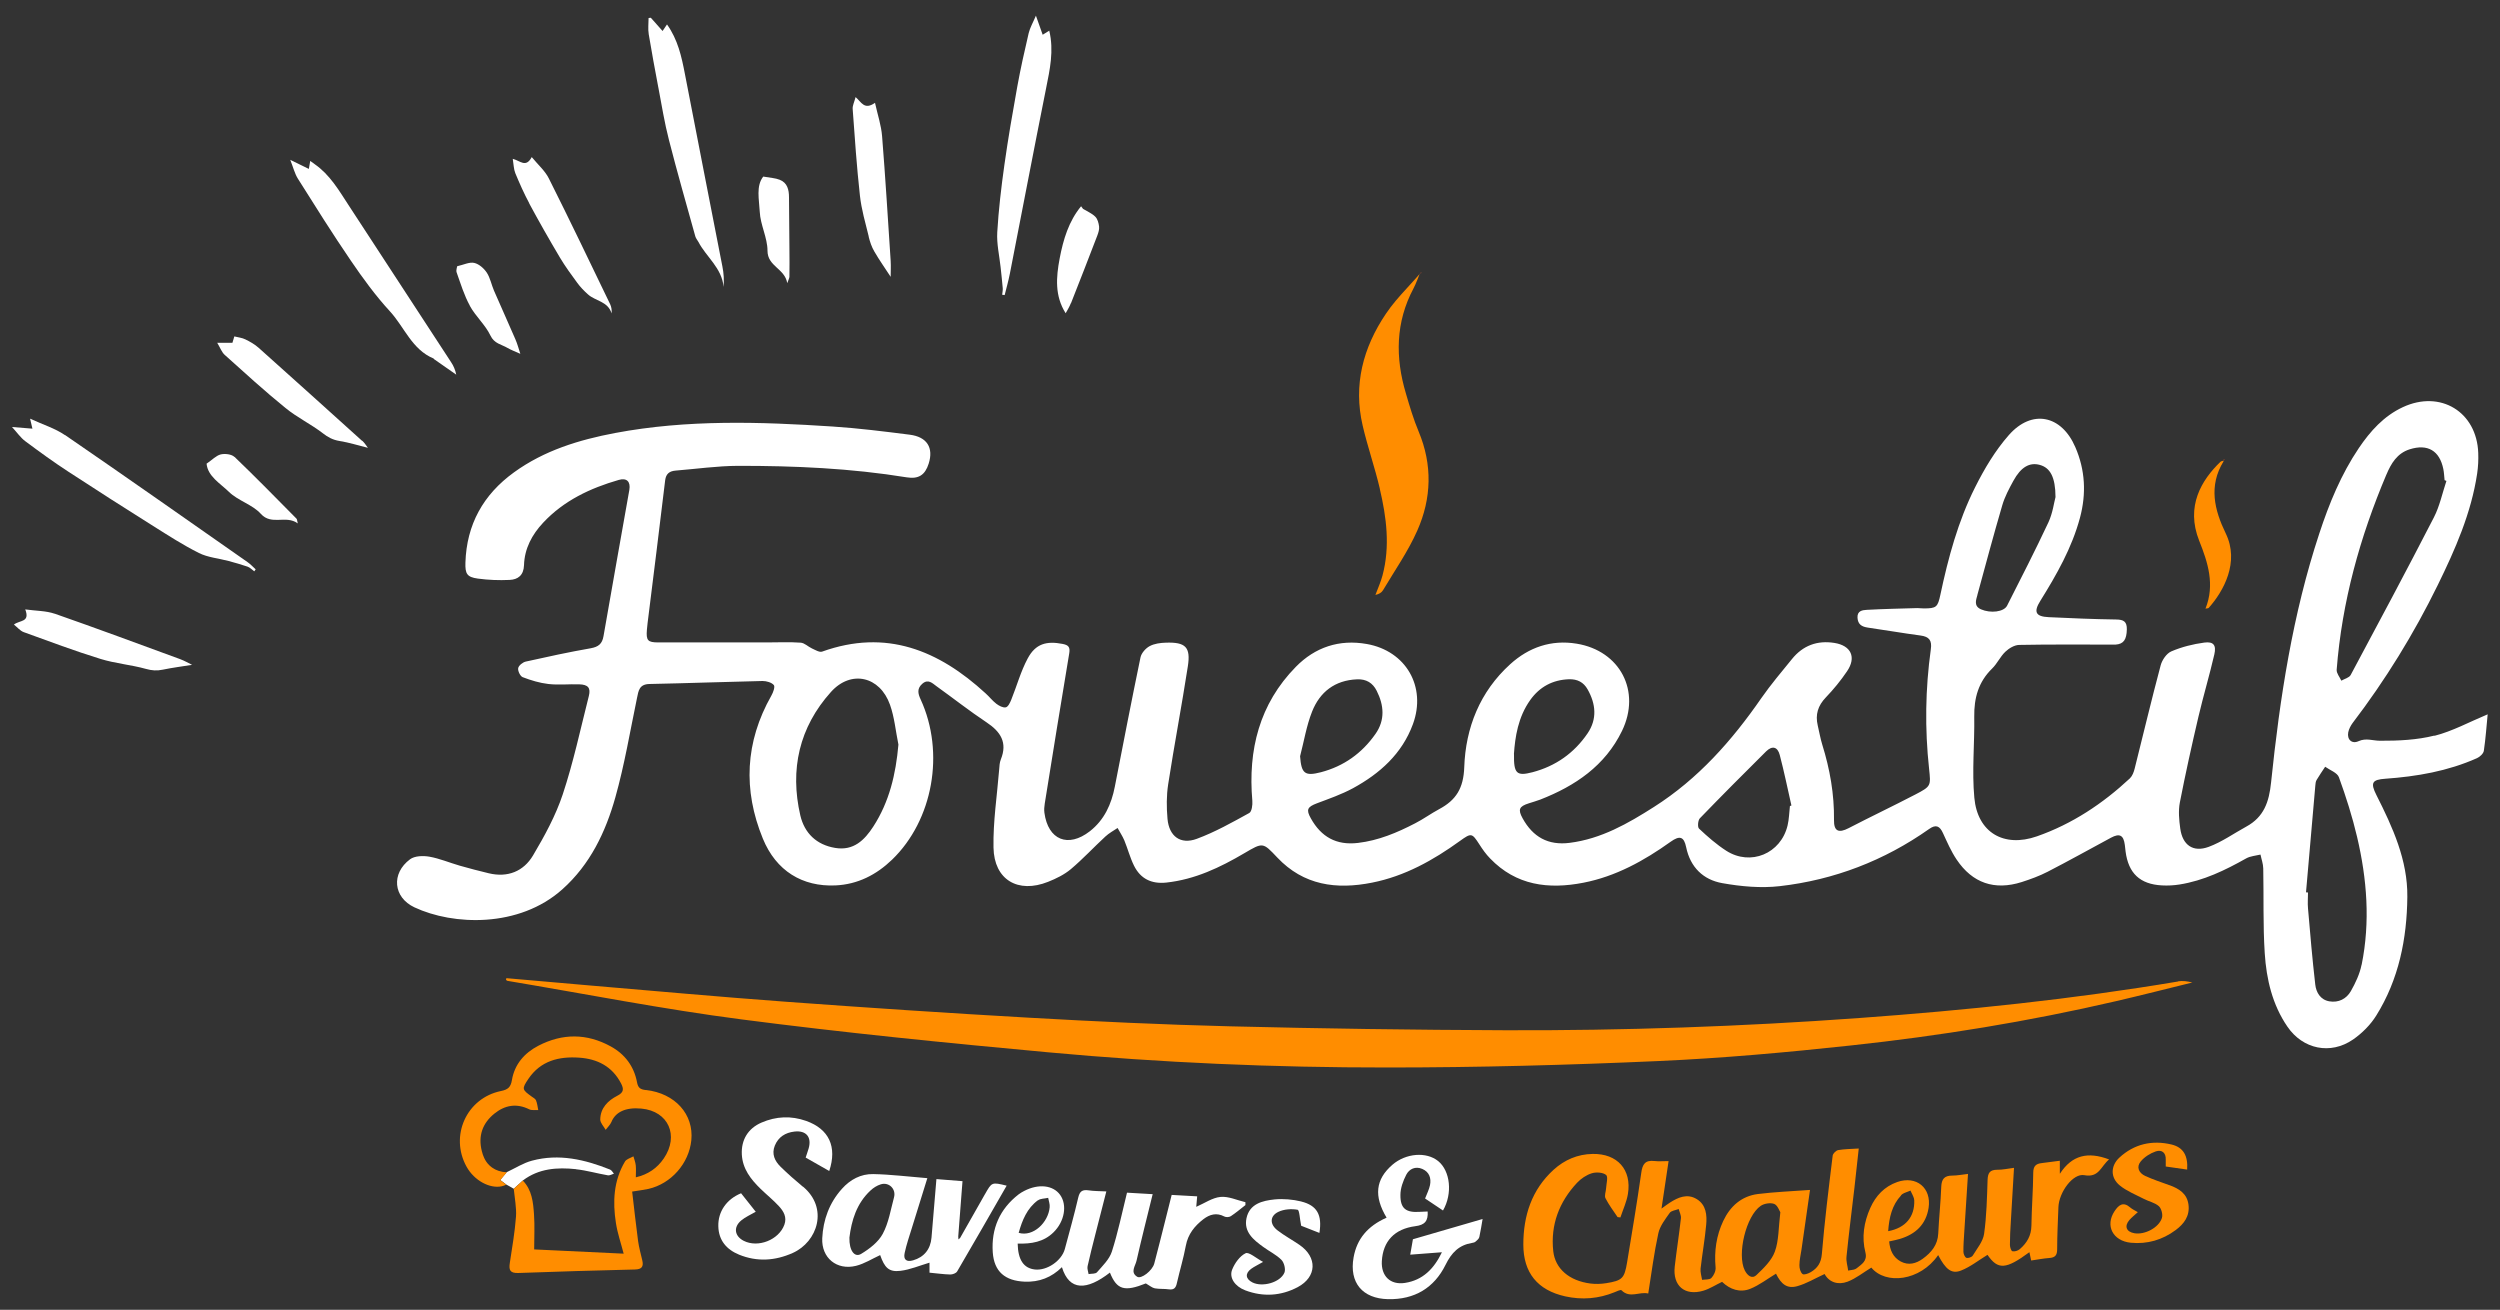 <?xml version="1.0" encoding="UTF-8"?><svg id="Calque_14" xmlns="http://www.w3.org/2000/svg" viewBox="0 0 300 157.18"><rect x="0" y="0" width="300" height="157.18" fill="#333333" stroke="none"/><defs><style>.cls-1{fill:#ff8d00;}.cls-1,.cls-2,.cls-3,.cls-4,.cls-5{stroke-width:0px;}.cls-2{fill:none;}.cls-3{fill:#fff;}.cls-4{fill:#262223;}.cls-5{fill:#f05d2d;}</style></defs><path class="cls-2" d="m99.71,83.05c-3.8,4.24-4.95,9.3-3.67,14.82.49,2.12,1.93,3.52,4.18,3.89,2.2.37,3.52-.93,4.58-2.57,1.91-2.97,2.7-6.28,3.01-9.83-.32-1.6-.47-3.26-1.01-4.78-1.2-3.42-4.67-4.22-7.09-1.53Z"/><path class="cls-2" d="m212.89,144.48c-.45-.18-1.19-.06-1.61.23-1.77,1.21-2.86,5.84-1.92,7.74.3.61.85,1.09,1.41.56.86-.82,1.81-1.74,2.2-2.8.48-1.33.43-2.86.66-4.73-.12-.18-.33-.84-.74-1Z"/><path class="cls-2" d="m237.71,73.14c1.15.51,2.75.32,3.13-.44,1.69-3.32,3.39-6.63,4.96-10,.53-1.12.69-2.42.85-3.03-.01-2.43-.65-3.52-1.88-3.86-1.22-.34-2.27.25-3.17,1.9-.52.95-1.04,1.92-1.34,2.95-1.05,3.57-2.01,7.17-2.99,10.77-.18.64-.45,1.34.43,1.73Z"/><path class="cls-2" d="m229.71,144.03c0-.15-.05-.29-.11-.44-.04-.1-.09-.19-.13-.29-.04-.07-.07-.14-.11-.22-.04-.07-.07-.14-.1-.22-.1.05-.2.09-.3.12-.05.02-.1.04-.16.06-.1.04-.21.08-.3.12-.14.07-.28.15-.38.26-1.09,1.17-1.43,2.64-1.55,4.29,2.08-.38,3.2-1.72,3.13-3.7Z"/><path class="cls-2" d="m125.97,144.88c.03-.37-.12-.75-.18-1.13-.41.09-.91.07-1.22.3-1.31.97-1.88,2.39-2.31,3.91,1.74.52,3.56-1.25,3.72-3.07Z"/><path class="cls-2" d="m105.68,142.12c-.45.14-.88.42-1.23.74-1.68,1.57-2.28,3.63-2.53,5.65-.05,1.56.61,2.44,1.4,1.96,1.01-.6,2.07-1.41,2.6-2.41.71-1.32.94-2.9,1.35-4.37.27-1-.6-1.88-1.59-1.57Z"/><path class="cls-2" d="m183.88,92.68c2.78-.73,5.01-2.3,6.62-4.67,1.17-1.73.99-3.53,0-5.28-.47-.84-1.22-1.24-2.23-1.21-1.97.06-3.52.91-4.65,2.49-1.47,2.05-1.82,4.45-1.96,6.5-.04,2.35.32,2.67,2.21,2.17Z"/><path class="cls-2" d="m211.94,90.18c-2.68,2.65-5.34,5.32-7.95,8.03-.23.24-.3,1.05-.1,1.23,1.03.96,2.1,1.9,3.27,2.66,2.92,1.87,6.56.34,7.36-3.04.18-.75.19-1.55.28-2.32.06-.02.13-.04.19-.07-.46-2.02-.88-4.06-1.4-6.06-.26-1-.91-1.15-1.64-.43Z"/><path class="cls-2" d="m280.65,93.28c-.2-.55-1.08-.84-1.65-1.26-.35.53-.71,1.04-1.03,1.59-.11.18-.13.43-.15.65-.38,4.28-.75,8.55-1.12,12.83.08,0,.16.01.24.02,0,.64-.05,1.28,0,1.91.27,3.05.52,6.1.87,9.13.11.94.61,1.83,1.69,2.02,1.11.19,2.05-.3,2.58-1.22.56-.99,1.07-2.07,1.29-3.18,1.03-5.14.64-10.27-.55-15.33-.57-2.42-1.34-4.81-2.18-7.16Z"/><path class="cls-2" d="m282.07,81.01c3.36-6.28,6.72-12.57,9.98-18.9.7-1.36,1.02-2.92,1.51-4.39-.07-.03-.15-.06-.22-.09-.05-.44-.06-.9-.15-1.33-.45-2.22-1.88-3.06-4.05-2.37-1.5.48-2.22,1.7-2.78,3.03-3.19,7.5-5.34,15.28-5.97,23.43-.03.42.36.87.56,1.31.38-.22.94-.35,1.12-.68Z"/><path class="cls-2" d="m158.5,92.67c2.75-.71,4.93-2.28,6.55-4.59,1.18-1.68,1.03-3.45.15-5.19-.47-.93-1.26-1.41-2.36-1.37-2.66.11-4.46,1.52-5.39,3.87-.68,1.71-.97,3.57-1.44,5.36.15,2.06.56,2.42,2.49,1.92Z"/><path class="cls-2" d="m170.56,32.78s-.08.01-.12.02t0,0l.12-.02Z"/><path class="cls-2" d="m229.36,143.09c-.04-.07-.07-.14-.1-.22-.1.05-.2.09-.3.12.1-.04.21-.08.3-.12.03.07.06.14.1.22Z"/><path class="cls-2" d="m222.04,152.4c-.09.01-.18.03-.27.05-.02-.14-.04-.28-.07-.42.03.14.05.28.07.42.09-.02.18-.04.27-.05Z"/><path class="cls-2" d="m170.36,32.88c-.16.18-.31.36-.47.54.16-.18.32-.36.47-.54h0Z"/><path class="cls-2" d="m169.84,34.16c.19-.42.35-.85.52-1.28,0,0,0,0,0,0-.18.43-.34.86-.52,1.28Z"/><path class="cls-2" d="m266.96,55.2s-.09.04-.13.06h0s.09-.04.13-.06Z"/><path class="cls-2" d="m266.81,55.38s0-.06,0-.09c0,.03.02.07,0,.09Z"/><path class="cls-3" d="m292.13,88.27c-2.1.53-4.35.63-6.53.62-.86,0-1.67-.36-2.57.05-.8.37-1.41-.19-1.24-1.07.08-.38.28-.77.51-1.09,3.96-5.19,7.37-10.73,10.24-16.59,2.09-4.27,4.01-8.62,4.72-13.37.12-.81.16-1.64.13-2.46-.17-4.94-4.55-7.6-9.05-5.5-2.28,1.06-3.9,2.87-5.28,4.91-2.13,3.16-3.56,6.65-4.74,10.24-3.21,9.71-4.74,19.76-5.79,29.88-.24,2.35-.86,4.15-2.97,5.3-1.5.82-2.92,1.84-4.51,2.43-1.88.7-3.15-.21-3.42-2.2-.14-1.03-.24-2.11-.05-3.11.67-3.44,1.43-6.87,2.23-10.29.59-2.51,1.33-4.98,1.91-7.49.26-1.12-.11-1.57-1.21-1.42-1.34.18-2.7.52-3.94,1.05-.58.24-1.12,1.04-1.29,1.68-1.1,4.12-2.08,8.26-3.12,12.39-.1.41-.28.89-.57,1.17-3.26,3.04-6.93,5.48-11.16,6.96-3.97,1.39-7.13-.46-7.51-4.63-.3-3.22.04-6.49-.01-9.74-.03-2.23.5-4.16,2.14-5.76.61-.59.98-1.44,1.59-2.02.43-.41,1.09-.81,1.66-.82,3.59-.07,7.19-.04,10.79-.04.26,0,.53.01.79,0,.97-.07,1.31-.61,1.34-1.82.02-.94-.38-1.18-1.28-1.19-2.69-.04-5.39-.15-8.08-.28-1.59-.07-1.86-.62-1.02-1.96,1.96-3.15,3.79-6.36,4.76-9.98.77-2.88.63-5.72-.56-8.46-1.66-3.86-5.22-4.59-7.98-1.45-1.63,1.85-2.94,4.05-4.05,6.27-2.04,4.06-3.22,8.44-4.16,12.87-.32,1.51-.48,1.66-2,1.66-.26,0-.52-.04-.78-.04-2.02.06-4.03.1-6.05.21-.51.03-1.17.1-1.12.95.05.8.51,1.07,1.23,1.18,2.11.3,4.21.67,6.33.95,1.05.14,1.39.59,1.24,1.65-.66,4.76-.73,9.54-.21,14.33.22,2.07.25,2.11-1.65,3.1-2.65,1.38-5.35,2.66-8.01,4.04-1.2.62-1.77.37-1.75-.98.04-3.1-.49-6.1-1.41-9.05-.23-.75-.36-1.53-.54-2.29-.31-1.31.02-2.38.97-3.37.93-.97,1.79-2.02,2.54-3.13,1.15-1.68.5-3.09-1.51-3.41-2.06-.33-3.78.31-5.09,1.93-1.25,1.54-2.54,3.06-3.67,4.68-3.54,5.12-7.59,9.7-12.89,13.07-3.14,2-6.33,3.83-10.12,4.31-2.59.33-4.42-.71-5.65-2.95-.57-1.04-.43-1.42.74-1.79.46-.15.93-.28,1.38-.45,4.2-1.64,7.78-4.06,9.81-8.24,2.31-4.77-.22-9.61-5.44-10.47-3.05-.5-5.73.43-7.97,2.46-3.64,3.3-5.36,7.63-5.52,12.37-.09,2.52-.98,3.94-3,5.02-.99.53-1.9,1.2-2.9,1.71-2.16,1.12-4.39,2.06-6.85,2.35-2.6.31-4.42-.72-5.66-2.95-.58-1.04-.43-1.36.72-1.8,1.46-.55,2.96-1.07,4.33-1.81,3.23-1.76,5.89-4.13,7.2-7.69,1.65-4.5-.84-8.79-5.53-9.62-3.32-.59-6.21.39-8.51,2.73-4.39,4.47-5.76,9.98-5.23,16.09.04.49-.06,1.29-.37,1.46-2.05,1.13-4.11,2.29-6.3,3.1-1.95.72-3.32-.3-3.51-2.4-.12-1.37-.13-2.78.08-4.14.73-4.73,1.63-9.43,2.36-14.16.36-2.31-.27-2.92-2.64-2.84-.66.02-1.38.11-1.95.42-.48.26-.98.83-1.09,1.34-1.07,5.16-2.07,10.33-3.08,15.51-.41,2.12-1.26,4-3,5.36-2.61,2.03-5.01,1.04-5.45-2.21-.05-.36-.02-.75.04-1.11.97-6.02,1.93-12.03,2.94-18.04.12-.74-.09-.98-.79-1.12-1.95-.38-3.25-.02-4.19,1.73-.84,1.56-1.31,3.31-1.98,4.97-.14.35-.38.86-.66.91-.34.07-.81-.19-1.13-.43-.47-.36-.84-.85-1.29-1.25-5.64-5.18-11.93-7.76-19.61-5.01-.32.12-.83-.2-1.23-.38-.46-.21-.88-.66-1.35-.69-1.34-.1-2.69-.03-4.04-.03-4.34,0-8.69,0-13.03,0-1.29,0-1.49-.23-1.38-1.54.02-.26.05-.52.08-.78.71-5.71,1.43-11.43,2.11-17.14.1-.8.54-1.1,1.25-1.16,2.5-.2,5-.56,7.49-.57,6.78-.01,13.54.29,20.25,1.38,1.42.23,2.2-.28,2.63-1.64.61-1.91-.19-3.22-2.29-3.48-3.08-.39-6.17-.78-9.26-.98-8.71-.57-17.43-.85-26.08.78-4.33.82-8.5,2.09-12.13,4.72-3.69,2.67-5.69,6.26-5.83,10.84-.04,1.33.18,1.73,1.49,1.91,1.25.17,2.54.22,3.8.16,1.02-.04,1.7-.56,1.74-1.77.06-1.99.96-3.67,2.3-5.1,2.48-2.65,5.64-4.14,9.07-5.13.96-.28,1.44.21,1.27,1.2-1.03,5.85-2.09,11.7-3.1,17.55-.16.92-.6,1.28-1.53,1.45-2.62.46-5.21,1.02-7.8,1.6-.36.08-.85.47-.91.79-.06.33.25.97.54,1.08.99.38,2.04.7,3.09.82,1.22.14,2.47,0,3.7.04,1.05.03,1.4.42,1.15,1.4-1,3.95-1.85,7.94-3.13,11.8-.85,2.56-2.18,4.99-3.56,7.32-1.14,1.93-3.05,2.7-5.33,2.15-1.16-.28-2.32-.58-3.47-.91-1.22-.35-2.41-.86-3.65-1.08-.74-.13-1.76-.1-2.31.31-2.29,1.7-2.03,4.57.52,5.77,4.64,2.18,12.55,2.49,17.75-2.16,3.34-2.98,5.19-6.87,6.36-11.03,1.1-3.91,1.77-7.94,2.6-11.93.18-.88.27-1.65,1.49-1.68,4.53-.09,9.05-.26,13.58-.36.46,0,1.08.17,1.35.49.17.2-.08.89-.3,1.27-3.15,5.56-3.41,11.32-1.02,17.15,1.59,3.89,4.76,5.8,8.72,5.62,2.66-.12,4.9-1.27,6.79-3.09,4.91-4.74,6.36-12.85,3.43-19.22-.34-.73-.46-1.32.21-1.9.69-.59,1.19-.06,1.68.3,2.01,1.44,3.95,2.97,6.01,4.34,1.69,1.12,2.54,2.42,1.72,4.45-.15.37-.17.81-.2,1.21-.25,3.12-.74,6.25-.68,9.37.07,3.87,2.94,5.55,6.55,4.11.96-.38,1.94-.86,2.73-1.52,1.45-1.22,2.75-2.63,4.15-3.92.43-.4.97-.69,1.46-1.02.27.5.59.97.81,1.49.41,1,.68,2.06,1.16,3.03.78,1.58,2.11,2.22,3.88,2.03,3.43-.37,6.45-1.81,9.37-3.53,2.23-1.31,2.21-1.31,3.94.52,3.16,3.35,7.1,3.87,11.37,3.02,3.94-.78,7.35-2.69,10.56-5.01,1.36-.98,1.44-.95,2.32.41.38.6.8,1.19,1.29,1.69,3.13,3.26,7.01,3.73,11.19,2.92,3.9-.76,7.29-2.64,10.48-4.92,1.09-.78,1.6-.62,1.86.66.5,2.41,2.06,3.91,4.34,4.31,2.25.4,4.63.62,6.89.36,6.53-.75,12.54-3.06,17.94-6.87.81-.57,1.26-.34,1.64.49.5,1.08.98,2.2,1.64,3.18,1.9,2.84,4.56,3.74,7.81,2.71,1.06-.34,2.13-.73,3.12-1.24,2.56-1.32,5.07-2.72,7.61-4.09,1.03-.55,1.5-.3,1.65.88.03.26.06.52.09.78.34,2.62,1.73,3.93,4.36,4.07.7.04,1.43,0,2.12-.11,2.89-.46,5.47-1.71,7.99-3.13.5-.28,1.14-.32,1.72-.46.11.55.32,1.1.33,1.66.07,3.4-.04,6.8.18,10.19.2,3.11.91,6.16,2.72,8.8,1.85,2.71,5.17,3.41,7.88,1.54,1.08-.75,2.09-1.76,2.78-2.87,2.71-4.34,3.68-9.22,3.73-14.24.05-4.41-1.76-8.36-3.71-12.22-.74-1.47-.53-1.85,1.07-1.96,3.79-.27,7.5-.91,11-2.47.34-.15.77-.55.82-.88.22-1.47.32-2.97.46-4.38-2.19.91-4.22,2.03-6.39,2.58Zm-54.85-16.86c.98-3.59,1.94-7.19,2.99-10.77.3-1.03.82-2,1.34-2.95.9-1.65,1.95-2.24,3.17-1.9,1.23.34,1.87,1.44,1.88,3.86-.17.61-.33,1.91-.85,3.03-1.58,3.37-3.28,6.69-4.96,10-.39.76-1.98.94-3.13.44-.88-.39-.61-1.09-.43-1.73Zm-132.48,27.77c-1.06,1.64-2.38,2.94-4.58,2.57-2.24-.37-3.68-1.77-4.18-3.89-1.28-5.53-.13-10.59,3.67-14.82,2.41-2.69,5.88-1.89,7.09,1.53.54,1.52.68,3.18,1.01,4.78-.31,3.55-1.09,6.86-3.01,9.83Zm51.21-8.43c.47-1.79.76-3.65,1.44-5.36.93-2.35,2.73-3.76,5.39-3.87,1.11-.05,1.89.43,2.36,1.37.88,1.74,1.03,3.52-.15,5.19-1.62,2.31-3.8,3.87-6.55,4.59-1.93.5-2.34.15-2.49-1.92Zm25.66-.25c.14-2.05.49-4.44,1.96-6.5,1.13-1.58,2.68-2.42,4.65-2.49,1.01-.03,1.75.36,2.23,1.21.99,1.75,1.17,3.56,0,5.28-1.61,2.37-3.84,3.94-6.62,4.67-1.89.49-2.25.17-2.21-2.17Zm33.12,6.23c-.09.78-.1,1.57-.28,2.32-.8,3.38-4.44,4.91-7.36,3.04-1.18-.76-2.25-1.7-3.27-2.66-.19-.18-.13-.99.1-1.23,2.62-2.71,5.28-5.38,7.95-8.03.73-.72,1.38-.57,1.64.43.53,2.01.94,4.04,1.4,6.06-.06.02-.13.04-.19.07Zm71.58-39.78c.56-1.33,1.28-2.55,2.78-3.03,2.16-.69,3.6.15,4.05,2.37.09.44.1.89.15,1.33.07.03.15.06.22.09-.49,1.47-.81,3.03-1.51,4.39-3.26,6.34-6.62,12.62-9.98,18.9-.18.33-.74.46-1.12.68-.2-.44-.59-.89-.56-1.31.63-8.15,2.79-15.92,5.97-23.43Zm-2.98,58.81c-.22,1.11-.73,2.19-1.29,3.18-.53.92-1.47,1.41-2.58,1.22-1.08-.19-1.58-1.07-1.69-2.02-.35-3.04-.61-6.09-.87-9.13-.06-.63,0-1.27,0-1.91-.08,0-.16-.01-.24-.02.37-4.28.74-8.55,1.12-12.83.02-.22.04-.47.15-.65.32-.54.68-1.06,1.03-1.59.57.41,1.45.71,1.65,1.26.85,2.34,1.61,4.73,2.18,7.16,1.19,5.06,1.59,10.19.55,15.33Z"/><path class="cls-1" d="m261.37,117.78c-12.66,2.13-25.43,3.45-38.23,4.38-14.15,1.03-28.32,1.52-42.51,1.47-11-.04-22.01-.2-33-.47-8.08-.2-16.15-.58-24.22-1.04-9.71-.55-19.41-1.2-29.11-1.91-7.91-.58-15.81-1.3-23.71-1.97-3.28-.28-6.55-.57-9.83-.86-.01.07-.03.13-.04.2.05.04.1.11.16.12,9.37,1.57,18.7,3.41,28.11,4.63,12.24,1.59,24.53,2.82,36.82,3.95,13.53,1.25,27.11,1.83,40.69,1.82,10.81,0,21.63-.29,32.42-.77,7.73-.34,15.46-1.04,23.15-1.87,10.71-1.15,21.35-2.88,31.85-5.32,3.06-.71,6.11-1.49,9.16-2.24-.6-.15-1.17-.23-1.72-.14Z"/><path class="cls-1" d="m247.18,140.81v-1.52c-.79.1-1.48.2-2.17.28-.68.08-1.01.34-1.02,1.13-.02,2.13-.19,4.26-.22,6.39-.02,1.2-.55,2.08-1.4,2.81-.22.19-.61.31-.88.25-.15-.03-.3-.49-.3-.76,0-.93.05-1.87.11-2.8.12-2.12.25-4.23.38-6.45-.77.1-1.39.24-2.01.23-.87,0-1.13.36-1.16,1.21-.07,2.17-.12,4.35-.42,6.49-.13.91-.85,1.76-1.36,2.6-.12.19-.56.34-.76.27-.19-.07-.36-.47-.36-.72-.01-.78.05-1.57.1-2.35.14-2.3.3-4.6.45-7-.72.08-1.31.2-1.89.2-.94,0-1.28.41-1.32,1.34-.07,1.87-.27,3.73-.36,5.6-.06,1.38-.83,2.29-1.86,3.04-.8.58-1.71.83-2.64.33-.92-.5-1.3-1.35-1.39-2.41.49-.11.89-.18,1.28-.3,1.88-.56,3.14-1.73,3.45-3.72.37-2.4-1.46-3.91-3.76-3.11-1.54.54-2.58,1.65-3.23,3.1-.77,1.72-1.06,3.52-.59,5.36.26,1.03-.47,1.42-1.05,1.89-.09.08-.21.12-.34.16-.09.02-.18.04-.27.05-.05,0-.09.01-.14.02-.09.01-.18.03-.27.05-.02-.14-.04-.28-.07-.42-.03-.14-.06-.28-.08-.42-.05-.28-.08-.56-.05-.84.28-2.75.63-5.5.95-8.25.18-1.54.34-3.09.52-4.72-.92.06-1.71.06-2.47.19-.26.05-.63.41-.66.67-.48,3.93-.97,7.87-1.3,11.82-.09,1.05-.52,1.67-1.32,2.15-.29.18-.84.37-1,.23-.25-.21-.38-.69-.37-1.06,0-.63.16-1.26.25-1.89.33-2.32.66-4.64,1.02-7.14-2.18.16-4.23.24-6.25.49-1.97.25-3.33,1.47-4.16,3.23-.83,1.76-1.1,3.63-.92,5.58.04.42-.21.96-.51,1.27-.22.22-.73.16-1.11.22-.07-.45-.23-.92-.18-1.36.2-1.75.51-3.48.67-5.23.11-1.17.01-2.4-1.13-3.1-1.15-.7-2.24-.21-3.25.44-.28.18-.55.39-.98.7.3-2.04.57-3.83.85-5.7-.67,0-1.19.05-1.7-.01-1.11-.13-1.44.38-1.58,1.43-.51,3.59-1.11,7.17-1.7,10.74-.32,1.92-.58,2.18-2.51,2.49-.62.1-1.27.12-1.9.04-2.53-.33-4.22-1.77-4.45-3.89-.34-3.16.71-5.9,2.86-8.2.47-.5,1.12-.94,1.77-1.14.52-.16,1.33-.11,1.71.2.27.22.03,1.05,0,1.61-.02.4-.23.89-.07,1.19.4.79.95,1.51,1.45,2.26.11.01.23.03.34.04.31-.94.74-1.85.9-2.81.48-2.92-1.27-4.87-4.24-4.81-1.8.03-3.37.71-4.68,1.9-2.63,2.4-3.63,5.51-3.63,8.98,0,3.38,1.71,5.47,5.02,6.21,2.02.45,4.01.29,5.94-.5.27-.11.72-.33.82-.23,1.01,1.02,2.13.13,3.21.39.4-2.51.7-4.89,1.21-7.22.19-.88.83-1.7,1.37-2.46.19-.27.71-.31,1.07-.46.1.37.31.76.27,1.11-.21,1.93-.52,3.85-.74,5.78-.27,2.32,1.2,3.58,3.44,2.91.77-.23,1.46-.69,2.24-1.06.94.91,2.14,1.33,3.37.84,1.1-.44,2.08-1.21,3.1-1.82.62,1.27,1.34,1.84,2.55,1.5,1.12-.31,2.14-.94,3.28-1.46.55,1,1.62,1.35,2.76.92,1.01-.39,1.9-1.11,2.85-1.69,1.71,2.08,5.85,1.64,8.02-1.5.89,1.7,1.6,2.3,2.73,1.86,1.13-.44,2.12-1.24,3.19-1.89,1.25,1.81,2.18,1.78,5.03-.32.07.34.13.63.21,1,.77-.11,1.47-.25,2.17-.3.7-.05.95-.32.95-1.05,0-1.68.09-3.36.15-5.05.07-1.81,1.76-4.1,3.11-3.84,1.77.33,1.98-1.07,2.97-1.89-2.56-.97-4.45-.51-5.89,1.7Zm-34.2,9.39c-.39,1.07-1.34,1.98-2.2,2.8-.56.53-1.1.05-1.41-.56-.95-1.91.15-6.53,1.92-7.74.41-.28,1.16-.4,1.61-.23.41.16.62.82.74,1-.23,1.87-.17,3.39-.66,4.73Zm15.14-6.77c.1-.11.23-.19.38-.26.1-.05.2-.09.3-.12.05-.02.1-.04.16-.06.1-.04.21-.08.3-.12.03.07.06.14.1.22.04.07.07.14.11.22.05.1.09.19.13.29.06.14.1.29.11.44.07,1.98-1.05,3.32-3.13,3.7.12-1.66.46-3.12,1.55-4.29Z"/><path class="cls-1" d="m165.57,58.64c.81,3.44,1.26,6.92.33,10.42-.21.79-.56,1.55-.85,2.33.43-.09.74-.28.91-.56,1.41-2.37,3.01-4.66,4.12-7.17,1.71-3.86,1.83-7.87.16-11.87-.62-1.48-1.08-3.03-1.53-4.57-1.29-4.32-1.25-8.55.92-12.63.08-.14.15-.29.21-.44.19-.42.35-.85.52-1.28-.16.18-.31.36-.47.54-.35.39-.71.79-1.07,1.18-.9.98-1.78,1.97-2.51,3.06-2.74,4.06-3.93,8.54-2.79,13.42.59,2.54,1.46,5.02,2.06,7.57Z"/><polygon class="cls-5" points="170.36 32.88 170.36 32.88 170.36 32.88 170.36 32.88 170.36 32.88"/><path class="cls-5" d="m170.4,32.8s-.02.05-.03.08c.02-.02.03-.04.05-.06,0,0-.02-.02-.02-.02,0,0,0,0,0,0Z"/><path class="cls-5" d="m170.36,32.88s.03-.04.05-.06c-.02.02-.03.04-.05.06h0Z"/><path class="cls-5" d="m170.4,32.8s0,0,0,0h0s0,0,0,0h0s-.02.05-.03.08c0,0,0,0,0,0,.01-.03.02-.05.03-.08Z"/><path class="cls-3" d="m118.19,143.31c-.99,1.76-1.99,3.5-2.98,5.25-.07.06-.13.11-.2.17,0-.12-.01-.24-.02-.36,0,0,0,0,0,0,.13-1.64.25-3.28.38-4.95.04-.56.09-1.11.13-1.68-1.08-.08-2.07-.16-3.13-.25-.2,2.42-.4,4.72-.59,7.03-.12,1.39-.89,2.34-2.21,2.72-.79.23-1.19-.08-1.01-.89.22-1.02.56-2.01.87-3.01.6-1.95,1.21-3.89,1.85-5.96-2.26-.18-4.38-.45-6.5-.49-1.47-.03-2.75.65-3.75,1.77-1.51,1.68-2.25,3.71-2.36,5.93-.11,2.35,1.74,3.88,4.05,3.31,1.01-.25,1.94-.85,2.9-1.29.53,1.51,1.04,2.06,2.43,1.89,1.17-.14,2.3-.63,3.49-.98v1.2c.88.08,1.69.2,2.5.22.28,0,.69-.15.82-.37,2-3.41,3.96-6.84,5.94-10.29-1.79-.44-1.78-.43-2.6,1.02Zm-10.91.38c-.4,1.48-.64,3.05-1.35,4.37-.53.99-1.6,1.81-2.6,2.41-.79.47-1.44-.41-1.4-1.96.25-2.02.84-4.08,2.53-5.65.34-.32.78-.6,1.23-.74.99-.31,1.87.57,1.59,1.57Z"/><path class="cls-3" d="m96.34,142.4c-.92-.76-1.82-1.56-2.67-2.39-.7-.69-1.1-1.53-.69-2.54.43-1.04,1.26-1.55,2.34-1.68,1.43-.17,2.12.67,1.71,2.05-.1.35-.23.68-.35,1.07.97.55,1.89,1.07,2.83,1.61.97-2.92-.04-5.04-2.77-6.01-1.81-.64-3.6-.56-5.36.2-1.62.7-2.45,2.08-2.36,3.83.09,1.73,1.08,2.98,2.25,4.12.72.7,1.52,1.34,2.2,2.08.56.61.99,1.32.65,2.24-.67,1.81-3.15,2.79-4.87,1.92-1.1-.56-1.27-1.63-.31-2.44.5-.42,1.13-.69,1.75-1.05-.57-.72-1.15-1.45-1.76-2.22-1.75.72-2.78,2.21-2.73,3.97.04,1.68.98,2.78,2.49,3.4,2.16.88,4.32.74,6.43-.2,2.99-1.33,4.34-5.4,1.22-7.98Z"/><path class="cls-3" d="m169.23,150.56c1.31-.1,2.48-.19,3.8-.29-.96,2-2.3,3.35-4.44,3.68-1.76.27-2.87-.83-2.77-2.62.14-2.37,1.5-3.86,4.03-4.19,1.12-.14,1.54-.62,1.47-1.76-.34.02-.63.02-.92.04-1.68.12-2.37-.39-2.35-2.03,0-.81.32-1.68.7-2.42.36-.7,1.1-1.05,1.92-.7.84.36,1.1,1.1.93,1.95-.11.53-.37,1.03-.59,1.6.73.49,1.44.97,2.15,1.44,1.17-2.03.88-4.74-.58-5.93-1.42-1.15-3.88-.95-5.49.44-2.03,1.76-2.25,3.76-.7,6.35-2.28,1.01-3.57,2.56-3.96,4.77-.54,3.04,1.07,4.94,4.13,5.01,3.19.07,5.54-1.36,6.9-4.11.73-1.48,1.61-2.38,3.19-2.64.14-.02.31-.06.42-.16.18-.16.41-.34.45-.55.17-.76.28-1.53.39-2.16-2.74.8-5.47,1.59-8.36,2.43-.07.4-.18,1.05-.32,1.84Z"/><path class="cls-3" d="m7.79,52.21c-1.18-.81-2.63-1.25-4.18-1.97.14.61.21.88.28,1.2-.78-.06-1.48-.12-2.45-.2.61.66,1.03,1.29,1.6,1.71,1.7,1.27,3.41,2.51,5.19,3.67,3.36,2.2,6.75,4.36,10.15,6.5,1.8,1.13,3.59,2.29,5.49,3.24,1.08.54,2.37.64,3.56.96.77.21,1.53.42,2.28.68.3.11.54.37.8.56.06-.08.11-.16.17-.24-.32-.29-.62-.62-.98-.87-7.29-5.1-14.57-10.22-21.9-15.25Z"/><path class="cls-3" d="m79,10.49c.4,2.11.74,4.25,1.28,6.33.99,3.87,2.09,7.7,3.16,11.55.07.24.25.44.37.66.94,1.81,2.82,3.12,3.02,5.4.07-.83.02-1.65-.14-2.44-1.49-7.7-3.02-15.4-4.5-23.11-.4-2.09-.85-4.13-2.15-5.95-.19.29-.35.52-.53.79-.49-.56-.95-1.07-1.41-1.59-.09,0-.18.02-.27.03,0,.65-.09,1.32.02,1.96.35,2.13.75,4.25,1.15,6.38Z"/><path class="cls-3" d="m120.33,34.6c.02.25-.05.51-.07.77.1.01.2.03.3.04.21-.85.45-1.69.62-2.55,1.45-7.4,2.86-14.81,4.34-22.21.46-2.3.97-4.56.39-6.97-.29.18-.52.32-.79.49-.25-.72-.49-1.37-.81-2.29-.35.83-.71,1.44-.87,2.1-.5,2.13-.98,4.28-1.37,6.43-.56,3.11-1.1,6.22-1.54,9.35-.38,2.7-.7,5.41-.86,8.12-.08,1.37.25,2.77.4,4.16.09.85.19,1.71.26,2.56Z"/><path class="cls-3" d="m52.02,43.01s.04.07.07.09c.89.62,1.78,1.24,2.66,1.86-.12-.59-.33-1.07-.62-1.5-4.1-6.29-8.22-12.57-12.32-18.87-1.16-1.78-2.23-3.62-4.02-4.87-.17-.12-.34-.25-.56-.41-.07.37-.12.64-.17.96-.69-.34-1.32-.64-2.23-1.09.36.9.53,1.64.91,2.25,2.08,3.3,4.15,6.61,6.35,9.83,1.45,2.13,2.98,4.23,4.72,6.12,1.73,1.89,2.62,4.56,5.22,5.64Z"/><path class="cls-3" d="m156.16,144.18c-1.03-.25-2.15-.35-3.2-.25-1.46.15-3.01.52-3.38,2.25-.35,1.64.83,2.6,2.01,3.45.72.53,1.56.93,2.18,1.55.33.33.53,1.14.36,1.54-.51,1.19-2.65,1.77-3.84,1.17-.83-.42-.9-1.08-.15-1.63.37-.27.79-.46,1.43-.83-.84-.45-1.71-1.23-2.1-1.04-.7.34-1.3,1.19-1.61,1.96-.39.97.33,2.02,1.57,2.49,2.14.81,4.28.68,6.29-.38,2.31-1.23,2.39-3.59.21-5.08-.86-.59-1.79-1.09-2.62-1.73-.96-.73-.95-1.73.1-2.23.67-.32,1.56-.38,2.3-.25.23.04.26,1.11.43,1.92.53.21,1.31.51,2.19.86.35-2.16-.28-3.3-2.19-3.77Z"/><path class="cls-1" d="m260.35,142.23c-.98-.36-1.98-.68-2.93-1.12-.76-.35-1.09-1.07-.53-1.74.45-.54,1.13-.97,1.8-1.2.71-.24,1.24.13,1.2,1-.01.25,0,.5,0,.81.9.13,1.73.25,2.57.37.11-1.67-.46-2.67-1.88-3.01-2.32-.55-4.47-.07-6.25,1.57-1.07.99-1.1,2.41.04,3.34.84.69,1.92,1.11,2.9,1.62.59.31,1.32.45,1.79.87.31.28.5,1.01.37,1.42-.38,1.18-2.08,2.04-3.3,1.83-.98-.17-1.24-.85-.6-1.59.29-.33.64-.6,1.01-.94-.35-.21-.66-.34-.91-.56-.86-.75-1.4-.29-1.89.45-1.14,1.72-.21,3.56,1.96,3.78,1.98.19,3.79-.34,5.38-1.52,1.01-.75,1.71-1.69,1.54-3.04-.17-1.35-1.14-1.93-2.28-2.35Z"/><path class="cls-3" d="m63.5,24.4c1.18,2.19,2.41,4.35,3.68,6.49.63,1.06,1.36,2.06,2.09,3.05.37.51.82.97,1.29,1.39.88.8,2.39.82,2.83,2.28.04-.41-.02-.78-.17-1.1-2.43-5.04-4.85-10.1-7.36-15.1-.46-.92-1.3-1.64-2.05-2.56-.72,1.33-1.37.44-2.28.21.11.67.11,1.24.31,1.73.51,1.23,1.05,2.45,1.68,3.62Z"/><path class="cls-3" d="m6.57,73.65c-1.04-.36-2.22-.34-3.54-.52.6,1.58-.66,1.26-1.36,1.82.42.33.74.74,1.16.9,3.06,1.11,6.12,2.26,9.23,3.22,1.77.55,3.67.7,5.46,1.2.71.2,1.31.24,2.01.09,1.16-.24,2.34-.39,3.52-.58-.38-.18-.9-.49-1.45-.69-5.01-1.84-10.01-3.69-15.04-5.45Z"/><path class="cls-3" d="m43.45,52.9c-4.13-3.73-8.27-7.46-12.42-11.17-.47-.42-1.04-.74-1.6-1.01-.38-.19-.84-.23-1.31-.35-.08.27-.15.5-.23.77h-1.82c.36.6.54,1.13.9,1.45,2.4,2.16,4.79,4.34,7.29,6.37,1.38,1.13,3.03,1.92,4.45,3.01.64.5,1.23.82,2.04.95,1.14.18,2.26.54,3.4.82-.17-.21-.38-.58-.68-.85Z"/><path class="cls-3" d="m104.24,28.4c.15.61.36,1.24.68,1.78.59,1.02,1.27,1.98,1.96,3.04,0-.57.04-1.24,0-1.91-.33-4.99-.63-9.99-1.03-14.97-.1-1.29-.53-2.55-.85-4-1.29.9-1.62-.08-2.33-.69-.15.59-.38,1.02-.35,1.42.25,3.47.49,6.95.87,10.4.18,1.66.66,3.29,1.06,4.92Z"/><path class="cls-1" d="m264.64,73.04c.2-.04.35-.03.41-.1,1.77-1.98,3.72-5.48,2.04-8.93-1.37-2.82-2.07-5.7-.27-8.64.01-.02,0-.06,0-.09-.13.04-.28.06-.37.14-2.24,2.16-4.21,5.31-2.54,9.49,1.03,2.57,1.9,5.25.75,8.12Z"/><path class="cls-5" d="m266.8,55.27s0,.01,0,.02c0,0,0-.01,0-.02h0Z"/><path class="cls-5" d="m266.81,55.28h0s0,0,0,.01c0,0,0,0,.01,0h0Z"/><path class="cls-3" d="m92.1,30.09c0,1.89,2.08,2.12,2.37,3.89.14-.4.25-.59.26-.77.02-1.12.01-2.24,0-3.36-.01-2.06-.03-4.11-.05-6.17,0-.9-.19-1.75-1.12-2.11-.53-.21-1.13-.23-1.97-.38-.89,1.13-.49,2.77-.42,4.22.07,1.57.93,3.12.93,4.68Z"/><path class="cls-3" d="m128.52,36.38c1.07-2.7,2.12-5.41,3.16-8.12.13-.34.25-.73.21-1.08-.05-.41-.18-.91-.46-1.18-.4-.4-.97-.63-1.47-.94-.08-.1-.15-.2-.23-.31-1.48,1.8-2.13,3.96-2.57,6.26-.43,2.28-.6,4.5.72,6.58.17-.32.45-.75.63-1.22Z"/><path class="cls-3" d="m56.38,36.7c.69,1.26,1.86,2.28,2.47,3.56.47.99,1.32,1.06,2.03,1.48.43.25.91.43,1.56.72-.2-.6-.35-1.2-.6-1.76-.84-1.95-1.72-3.88-2.56-5.82-.31-.72-.45-1.53-.87-2.17-.34-.51-.93-1.03-1.5-1.16-.58-.13-1.26.22-2.05.4-.01.13-.16.48-.06.75.48,1.35.9,2.75,1.59,4Z"/><path class="cls-3" d="m28.13,54.83c-.34-.33-1.14-.42-1.64-.3-.56.14-1.02.65-1.7,1.11.14,1.52,1.63,2.36,2.68,3.38,1.09,1.07,2.82,1.52,3.83,2.64,1.3,1.44,3,.1,4.43,1.15-.08-.31-.07-.48-.15-.57-2.46-2.49-4.91-4.99-7.43-7.41Z"/><polygon class="cls-5" points="170.44 32.79 170.44 32.79 170.44 32.79 170.44 32.79"/><path class="cls-5" d="m170.53,32.68s-.06.08-.09.11c.04,0,.08-.01.12-.02,0-.03-.02-.06-.03-.1Z"/><path class="cls-5" d="m170.4,32.8s.02.02.02.02c0,0,.02-.02.02-.03-.01,0-.03,0-.04,0Z"/><path class="cls-5" d="m170.42,32.82s.02-.02.02-.03h0s-.02.02-.02.03Z"/><path class="cls-5" d="m170.44,32.79h0s-.03,0-.04,0h0s.03,0,.04,0Z"/><polygon class="cls-5" points="170.4 32.8 170.42 32.82 170.4 32.8 170.4 32.8"/><polygon class="cls-5" points="170.4 32.8 170.4 32.8 170.4 32.8 170.4 32.8 170.4 32.8"/><path class="cls-5" d="m266.86,55.12l-.03.13s.09-.04.13-.06c-.03-.03-.06-.05-.1-.08Z"/><path class="cls-5" d="m266.82,55.29s0-.02,0-.03c0,0-.02,0-.03.01h0s0,.02,0,.02Z"/><path class="cls-5" d="m266.83,55.26s-.02,0-.03.01h0s.02,0,.03-.01h0Z"/><path class="cls-2" d="m60.18,142.36c.2-.04.39-.11.57-.2.18.1.35.2.53.3-.18-.1-.35-.2-.53-.3-.18.09-.37.16-.57.2Z"/><path class="cls-5" d="m61.65,142.66c.04.42.1.83.15,1.25-.05-.42-.11-.84-.15-1.25h0Z"/><path class="cls-3" d="m69.12,140.31c1.29.14,2.55.51,3.83.73.22.04.48-.13.72-.2-.15-.17-.27-.41-.46-.49-3.03-1.21-6.13-1.94-9.37-1.07-1.06.28-2.02.91-3.03,1.38,0,0,0,0,0,0-.13.15-.25.31-.4.48-.05.06-.1.12-.15.18-.07.09-.15.18-.23.28.27.2.49.37.72.54.18.1.35.2.53.3.12.07.25.14.37.21.36-.33.73-.66,1.09-.99,1.91-1.45,4.12-1.6,6.38-1.36Z"/><path class="cls-4" d="m60.8,140.67h0c-.13.15-.25.31-.4.48.14-.18.27-.33.4-.48,0,0,0,0,0,0Z"/><path class="cls-2" d="m63.83,139.29c3.24-.87,6.35-.14,9.37,1.07.19.07.31.32.46.49-.24.07-.5.24-.72.2-1.28-.23-2.54-.6-3.83-.73-2.25-.24-4.47-.09-6.38,1.36,1.11,1.12,1.24,2.6,1.34,4.04.1,1.4.02,2.81.02,4.22,3.55.17,7.14.34,10.74.51-.32-1.23-.74-2.44-.93-3.68-.4-2.56-.28-5.08,1.09-7.38.18-.3.67-.42,1.01-.62.1.36.24.71.28,1.07.05.45.01.91.01,1.45,1.49-.35,2.56-1.1,3.35-2.26,1.87-2.73.56-5.69-2.69-5.99-1.92-.17-3.12.44-3.59,1.61-.14.35-.45.63-.69.94-.23-.41-.65-.83-.65-1.24.02-1.38.92-2.27,2.05-2.85.79-.4.79-.82.44-1.49-1.06-2.03-2.84-2.92-5.01-3.08-2.43-.17-4.64.37-6.1,2.54-.82,1.21-.77,1.29.41,2.14.18.13.43.25.5.44.14.37.18.77.27,1.17-.36-.02-.78.06-1.08-.09-1.53-.76-2.93-.5-4.19.52-1.43,1.16-1.97,2.67-1.5,4.5.07.29.17.56.28.81.08.16.16.31.26.46.05.07.1.14.15.2.16.19.34.36.54.5.47.33,1.05.53,1.76.57,1.01-.47,1.97-1.09,3.03-1.38Z"/><path class="cls-1" d="m77.51,130.81c-.66-.08-.94-.24-1.07-.95-.36-1.9-1.45-3.36-3.15-4.29-2.87-1.58-5.8-1.58-8.69-.08-1.67.87-2.85,2.22-3.17,4.12-.14.85-.47,1.14-1.3,1.31-4.15.84-6.19,5.4-4.14,9.09.93,1.67,2.78,2.64,4.19,2.35.2-.04.39-.11.57-.2-.23-.17-.45-.34-.72-.54.08-.1.16-.19.23-.28.05-.06.1-.13.15-.18.14-.18.27-.33.4-.48-.71-.04-1.3-.24-1.76-.57-.2-.14-.38-.31-.54-.5-.05-.06-.1-.13-.15-.2-.1-.14-.18-.29-.26-.46-.11-.24-.21-.51-.28-.81-.46-1.83.07-3.34,1.5-4.5,1.26-1.02,2.66-1.28,4.19-.52.3.15.72.06,1.08.09-.08-.39-.12-.8-.27-1.17-.07-.18-.32-.31-.5-.44-1.18-.85-1.23-.92-.41-2.14,1.47-2.17,3.67-2.71,6.1-2.54,2.17.15,3.95,1.04,5.01,3.08.35.67.35,1.09-.44,1.49-1.13.58-2.03,1.47-2.05,2.85,0,.41.42.83.65,1.24.23-.31.54-.59.69-.94.47-1.17,1.67-1.79,3.59-1.61,3.26.3,4.56,3.26,2.69,5.99-.79,1.15-1.86,1.91-3.35,2.26,0-.53.04-1-.01-1.45-.04-.36-.18-.71-.28-1.07-.34.2-.83.32-1.01.62-1.37,2.3-1.49,4.83-1.09,7.38.19,1.24.61,2.44.93,3.68-3.6-.17-7.19-.34-10.74-.51,0-1.41.08-2.82-.02-4.22-.1-1.44-.24-2.91-1.34-4.04-.36.33-.73.66-1.09.99h0c.04.42.09.83.15,1.25.02.14.04.28.05.42.06.56.11,1.11.07,1.66-.14,1.86-.46,3.71-.74,5.55-.13.84,0,1.25,1,1.22,4.67-.17,9.34-.31,14.01-.42.85-.02,1.06-.36.88-1.12-.18-.76-.39-1.52-.5-2.3-.26-1.97-.48-3.96-.71-5.93.86-.14,1.41-.2,1.95-.32,2.73-.62,4.87-3.06,5.15-5.84.31-3.11-1.94-5.63-5.45-6.03Z"/><path class="cls-2" d="m125.97,144.88c.03-.37-.12-.75-.18-1.13-.41.09-.91.07-1.22.3-1.31.97-1.88,2.39-2.31,3.91,1.74.52,3.56-1.25,3.72-3.07Z"/><path class="cls-3" d="m149.44,144.26c-.99-.23-2.01-.72-2.97-.63-.98.09-1.91.75-2.92,1.19.03-.41.07-.8.11-1.26-1.05-.06-2.04-.12-3.06-.17-.27,1.08-.52,2.06-.76,3.03-.44,1.74-.87,3.48-1.33,5.21-.23.85-1.56,1.89-2.05,1.58-.86-.54-.22-1.29-.08-1.91.6-2.64,1.27-5.27,1.94-8-1.11-.07-2.1-.12-3.08-.18-.61,2.46-1.09,4.81-1.82,7.08-.3.92-1.11,1.7-1.78,2.47-.18.21-.66.16-1.01.22-.05-.32-.19-.66-.12-.95.28-1.28.61-2.54.93-3.81.43-1.69.86-3.38,1.32-5.16-.81-.04-1.49-.03-2.14-.13-.72-.1-1.05.09-1.23.86-.48,2.07-1.06,4.12-1.61,6.18-.38,1.42-2.15,2.62-3.59,2.46-1.34-.15-2.03-1.14-2.07-3.11,1.64.05,3.13-.19,4.31-1.36,1.32-1.3,1.66-3.27.78-4.49-.84-1.16-2.58-1.36-4.3-.47-.23.12-.46.25-.67.41-2.28,1.76-3.3,4.13-3.11,6.95.16,2.33,1.48,3.43,3.83,3.53,1.74.07,3.22-.5,4.47-1.74.89,2.89,2.99,2.8,5.76.65.83,2.08,1.76,2.32,4.31,1.3.49.28.76.53,1.08.59.55.1,1.12.04,1.68.12.64.09.85-.2.97-.77.34-1.49.79-2.96,1.07-4.47.26-1.39,1.05-2.36,2.11-3.18.76-.58,1.58-.81,2.51-.32.2.11.59.09.78-.04.61-.4,1.17-.88,1.75-1.33,0-.12,0-.23,0-.35Zm-24.88-.22c.31-.23.81-.2,1.22-.3.07.38.22.76.18,1.13-.16,1.82-1.97,3.59-3.72,3.07.43-1.52,1-2.94,2.31-3.91Z"/></svg>